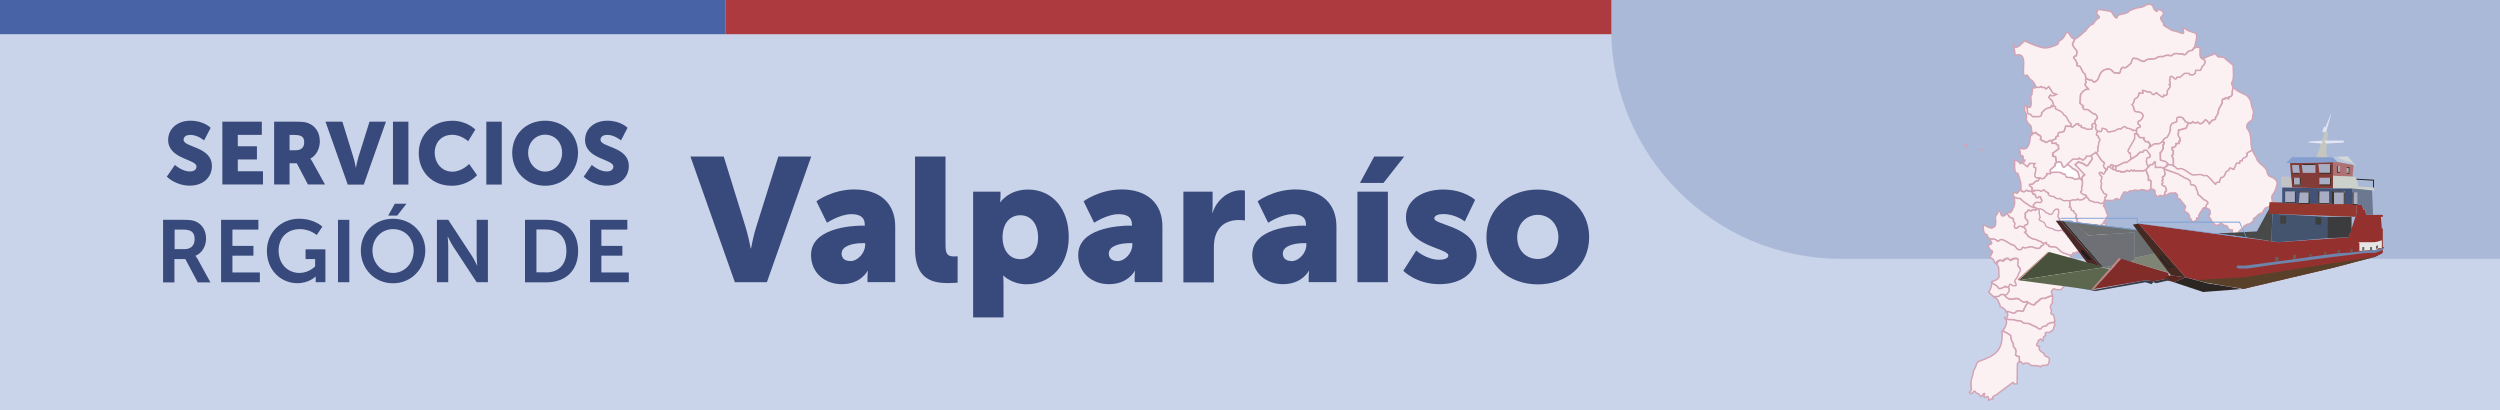 <?xml version="1.0" encoding="UTF-8"?><svg id="Capa_1" xmlns="http://www.w3.org/2000/svg" xmlns:xlink="http://www.w3.org/1999/xlink" viewBox="0 0 256 42"><defs><style>.cls-1{fill:#c38882;}.cls-1,.cls-2,.cls-3,.cls-4,.cls-5,.cls-6,.cls-7,.cls-8,.cls-9,.cls-10,.cls-11,.cls-12,.cls-13,.cls-14,.cls-15,.cls-16,.cls-17,.cls-18,.cls-19,.cls-20,.cls-21,.cls-22,.cls-23,.cls-24,.cls-25,.cls-26,.cls-27,.cls-28,.cls-29,.cls-30,.cls-31,.cls-32,.cls-33,.cls-34,.cls-35,.cls-36,.cls-37,.cls-38,.cls-39,.cls-40,.cls-41,.cls-42,.cls-43,.cls-44,.cls-45,.cls-46,.cls-47,.cls-48,.cls-49,.cls-50{stroke-width:0px;}.cls-2{fill:#6f84ab;}.cls-51{fill:#fff;}.cls-51,.cls-52{stroke:#d2a3b4;}.cls-51,.cls-52,.cls-53{fill-rule:evenodd;stroke-width:.15px;}.cls-52,.cls-53{fill:#fbf0f2;}.cls-3{fill:#c9d3e9;}.cls-4{fill:#4c2728;}.cls-54{clip-path:url(#clippath);}.cls-5{fill:none;}.cls-6{fill:#404140;}.cls-7{fill:#ac3a3e;}.cls-8{fill:#d5d6d7;}.cls-9{fill:#c2c3c5;}.cls-10{fill:#574023;}.cls-11{fill:#4963a7;}.cls-12{fill:#452923;}.cls-13{fill:#e5e6f4;}.cls-14{fill:#7ca2d7;}.cls-15{fill:#6e7075;}.cls-16{fill:#843c38;}.cls-17{fill:#94312e;}.cls-18{fill:#a8adc4;}.cls-19{fill:#415276;}.cls-20{fill:#3a3e3d;}.cls-21{fill:#2c2622;}.cls-22{fill:#3d3025;}.cls-23{fill:#c28687;}.cls-24{fill:#cdd1cb;}.cls-25{fill:#707768;}.cls-26{fill:#b9c7dc;}.cls-27{fill:#94382f;}.cls-28{fill:#849ed0;}.cls-29{fill:#e5e5e4;}.cls-30{fill:#38497b;}.cls-31{fill:#5c674e;}.cls-32{fill:#38393e;}.cls-33{fill:#6c7790;}.cls-34{fill:#ae7274;}.cls-35{fill:#7e8574;}.cls-53{stroke:#fff;}.cls-36{fill:#c5c7be;}.cls-37{fill:#822c29;}.cls-38{fill:#1b1c1c;}.cls-39{fill:#333533;}.cls-40{fill:#594129;}.cls-41{fill:#6c6f6f;}.cls-42{fill:#582820;}.cls-55{isolation:isolate;}.cls-43{fill:#373a49;}.cls-44{fill:#a9b9d7;}.cls-45{fill:#48513b;}.cls-46{fill:#65625e;}.cls-47{fill:#3c3c3e;}.cls-48{fill:#272726;}.cls-49{fill:#44546e;}.cls-50{fill:#484949;}</style><clipPath id="clippath"><polygon class="cls-5" points="219 22.9 223.8 28.4 225.8 28.9 228.1 29.3 229.4 29.5 229.7 29.6 230.5 29.4 239 27.4 242.8 26.4 243.2 26.3 244 25.9 244 25.5 244.1 25.4 244.1 25.4 244.1 25.3 244 25.3 244 23.4 243.9 23.4 243.8 22.2 244 22.2 244 22 242.3 22 242.2 21.5 242 21.5 241.9 21 241.3 20.9 241.3 21.9 240.5 24.3 233.3 24.8 219 22.9"/></clipPath></defs><rect class="cls-3" y="0" width="256" height="42.1"/><rect class="cls-11" y="0" width="74.3" height="3.5"/><rect class="cls-7" x="74.3" y="0" width="90.8" height="3.5"/><path class="cls-44" d="M165,0h91v26.5h-67.5c-12.9,0-23.5-10.5-23.5-23.5V0h0Z"/><g class="cls-55"><g class="cls-55"><path class="cls-30" d="M17.91,16.89s.73.67,1.54.67c.32,0,.67-.13.67-.51,0-.77-2.9-.74-2.9-2.72,0-1.19,1-1.97,2.28-1.97,1.39,0,2.07.73,2.07.73l-.67,1.29s-.65-.57-1.42-.57c-.32,0-.68.14-.68.5,0,.81,2.9.67,2.9,2.7,0,1.07-.82,2-2.27,2s-2.35-.92-2.35-.92l.83-1.2Z"/><path class="cls-30" d="M22.78,12.46h4.03v1.35h-2.46v1.17h1.96v1.35h-1.96v1.21h2.58v1.35h-4.16v-6.44Z"/><path class="cls-30" d="M28.07,12.46h2.24c.66,0,.97.04,1.25.15.73.28,1.19.94,1.19,1.87,0,.68-.32,1.43-.96,1.75v.02s.09.12.24.39l1.25,2.25h-1.75l-1.14-2.17h-.74v2.17h-1.58v-6.44ZM30.33,15.38c.5,0,.82-.28.82-.79,0-.49-.18-.77-.97-.77h-.53v1.57h.68Z"/><path class="cls-30" d="M33.35,12.46h1.71l1.13,3.66c.13.4.24,1.04.24,1.04h.02s.12-.63.24-1.04l1.15-3.66h1.68l-2.27,6.44h-1.64l-2.28-6.44Z"/><path class="cls-30" d="M40.24,12.46h1.58v6.44h-1.58v-6.44Z"/><path class="cls-30" d="M46.26,12.36c1.59,0,2.41.91,2.41.91l-.73,1.19s-.72-.66-1.61-.66c-1.23,0-1.82.91-1.82,1.84s.63,1.94,1.82,1.94c.97,0,1.71-.79,1.71-.79l.81,1.15s-.91,1.08-2.59,1.08c-2.02,0-3.38-1.43-3.38-3.34s1.44-3.31,3.38-3.31Z"/><path class="cls-30" d="M49.8,12.46h1.58v6.44h-1.58v-6.44Z"/><path class="cls-30" d="M55.82,12.36c1.94,0,3.37,1.44,3.37,3.29s-1.42,3.37-3.37,3.37-3.37-1.48-3.37-3.37,1.42-3.29,3.37-3.29ZM55.82,17.57c.96,0,1.74-.83,1.74-1.93s-.77-1.85-1.74-1.85-1.74.79-1.74,1.85.77,1.93,1.74,1.93Z"/><path class="cls-30" d="M60.6,16.89s.73.67,1.54.67c.32,0,.67-.13.67-.51,0-.77-2.9-.74-2.9-2.72,0-1.19,1-1.97,2.28-1.97,1.39,0,2.07.73,2.07.73l-.67,1.29s-.65-.57-1.42-.57c-.32,0-.68.14-.68.5,0,.81,2.9.67,2.9,2.7,0,1.07-.82,2-2.27,2s-2.35-.92-2.35-.92l.83-1.2Z"/></g><g class="cls-55"><path class="cls-30" d="M16.71,22.51h2.06c.69,0,1.01.05,1.29.18.64.29,1.04.9,1.04,1.75,0,.76-.41,1.48-1.08,1.75v.02s.09.09.22.32l1.31,2.39h-1.3l-1.27-2.39h-1.12v2.39h-1.16v-6.39ZM18.92,25.51c.62,0,1.01-.37,1.01-1.01s-.26-.99-1.17-.99h-.88v2h1.04Z"/><path class="cls-30" d="M22.63,22.51h3.83v1h-2.66v1.67h2.15v1h-2.15v1.72h2.81v1h-3.97v-6.39Z"/><path class="cls-30" d="M30.63,22.4c1.57,0,2.38.81,2.38.81l-.58.86s-.68-.61-1.7-.61c-1.43,0-2.2.99-2.2,2.2,0,1.39.95,2.29,2.14,2.29.96,0,1.6-.67,1.6-.67v-.75h-.98v-1h2.03v3.37h-.99v-.31c0-.14,0-.27,0-.27h-.02s-.67.68-1.85.68c-1.68,0-3.13-1.31-3.13-3.31,0-1.85,1.4-3.29,3.3-3.29Z"/><path class="cls-30" d="M34.61,22.51h1.16v6.39h-1.16v-6.39Z"/><path class="cls-30" d="M40.25,22.4c1.88,0,3.3,1.43,3.3,3.26s-1.42,3.35-3.3,3.35-3.3-1.47-3.3-3.35,1.42-3.26,3.3-3.26ZM40.25,27.95c1.17,0,2.11-.97,2.11-2.29s-.94-2.2-2.11-2.2-2.11.94-2.11,2.2.94,2.29,2.11,2.29ZM40.44,20.86h1.18l-.95,1.22h-.92l.68-1.22Z"/><path class="cls-30" d="M44.74,22.51h1.16l2.42,3.69c.24.37.53.99.53.99h.02s-.06-.61-.06-.99v-3.69h1.15v6.39h-1.15l-2.42-3.68c-.24-.37-.53-.99-.53-.99h-.02s.06.61.06.99v3.68h-1.16v-6.39Z"/><path class="cls-30" d="M53.76,22.51h2.18c1.97,0,3.26,1.17,3.26,3.19s-1.29,3.21-3.26,3.21h-2.18v-6.39ZM55.88,27.9c1.3,0,2.12-.77,2.12-2.21s-.85-2.19-2.12-2.19h-.95v4.39h.95Z"/><path class="cls-30" d="M60.41,22.51h3.83v1h-2.66v1.67h2.15v1h-2.15v1.72h2.81v1h-3.97v-6.39Z"/></g></g><g class="cls-55"><g class="cls-55"><path class="cls-30" d="M70.69,16.03h3.42l2.27,7.33c.25.81.49,2.07.49,2.07h.04s.23-1.26.49-2.07l2.3-7.33h3.37l-4.54,12.87h-3.28l-4.55-12.87Z"/><path class="cls-30" d="M88.42,23.12h.13v-.16c0-.77-.59-1.03-1.37-1.03-1.17,0-2.5.88-2.5.88l-1.08-2.2s1.6-1.21,3.89-1.21c2.61,0,4.18,1.42,4.18,3.78v5.71h-2.84v-.56c0-.31.04-.58.04-.58h-.04s-.68,1.35-2.63,1.35c-1.73,0-3.15-1.15-3.15-2.99,0-2.7,3.94-3.01,5.38-3.01ZM87.06,26.74c.81,0,1.53-.88,1.53-1.64v-.2h-.29c-.99,0-2.12.29-2.12,1.06,0,.43.27.77.88.77Z"/><path class="cls-30" d="M93.7,16.03h3.12v9.04c0,.88.16,1.19.86,1.19.2,0,.38-.02.38-.02v2.7s-.43.05-.94.05c-1.66,0-3.42-.4-3.42-3.51v-9.45Z"/><path class="cls-30" d="M99.64,19.63h2.81v.47c0,.31-.04.59-.04.59h.04s.85-1.28,2.81-1.28c2.52,0,4.18,1.98,4.18,4.86s-1.85,4.84-4.32,4.84c-1.51,0-2.36-.88-2.36-.88h-.04s.04.32.04.79v3.48h-3.11v-12.87ZM104.48,26.54c.97,0,1.82-.79,1.82-2.21s-.74-2.29-1.82-2.29c-.94,0-1.82.68-1.82,2.29,0,1.12.59,2.21,1.82,2.21Z"/><path class="cls-30" d="M115.78,23.12h.13v-.16c0-.77-.59-1.03-1.37-1.03-1.17,0-2.5.88-2.5.88l-1.08-2.2s1.6-1.21,3.89-1.21c2.61,0,4.18,1.42,4.18,3.78v5.71h-2.84v-.56c0-.31.04-.58.04-.58h-.04s-.68,1.35-2.63,1.35c-1.73,0-3.15-1.15-3.15-2.99,0-2.7,3.94-3.01,5.38-3.01ZM114.42,26.74c.81,0,1.53-.88,1.53-1.64v-.2h-.29c-.99,0-2.12.29-2.12,1.06,0,.43.27.77.88.77Z"/><path class="cls-30" d="M121.18,19.63h2.99v1.57c0,.31-.04.58-.04.58h.04c.4-1.26,1.57-2.3,2.95-2.3.18,0,.36.04.36.04v3.06s-.25-.05-.63-.05c-.74,0-1.94.23-2.39,1.62-.11.34-.16.76-.16,1.26v3.51h-3.12v-9.27Z"/><path class="cls-30" d="M133.6,23.12h.13v-.16c0-.77-.59-1.03-1.37-1.03-1.17,0-2.5.88-2.5.88l-1.08-2.2s1.6-1.21,3.89-1.21c2.61,0,4.18,1.42,4.18,3.78v5.71h-2.84v-.56c0-.31.04-.58.04-.58h-.04s-.68,1.35-2.63,1.35c-1.73,0-3.15-1.15-3.15-2.99,0-2.7,3.94-3.01,5.38-3.01ZM132.24,26.74c.81,0,1.53-.88,1.53-1.64v-.2h-.29c-.99,0-2.12.29-2.12,1.06,0,.43.27.77.88.77Z"/><path class="cls-30" d="M139,19.63h3.12v9.27h-3.12v-9.27ZM140.71,16.03h3.08l-2.12,2.7h-2.41l1.46-2.7Z"/><path class="cls-30" d="M145.03,25.66s1.03.94,2.36.94c.47,0,.92-.13.92-.43,0-.81-4.34-.9-4.34-3.93,0-1.75,1.67-2.83,3.82-2.83s3.26,1.06,3.26,1.06l-1.06,2.21s-.9-.76-2.2-.76c-.47,0-.92.13-.92.45,0,.7,4.34.81,4.34,3.8,0,1.58-1.4,2.93-3.8,2.93s-3.71-1.37-3.71-1.37l1.33-2.09Z"/><path class="cls-30" d="M157.45,19.41c2.93,0,5.28,1.96,5.28,4.88s-2.34,4.83-5.26,4.83-5.26-1.93-5.26-4.83,2.34-4.88,5.24-4.88ZM157.47,26.52c1.13,0,2.11-.85,2.11-2.23s-.97-2.29-2.11-2.29-2.11.88-2.11,2.29.97,2.23,2.11,2.23Z"/></g></g><path id="Villa_Alemana" class="cls-53" d="M208.87,21.4c.03.14.04.28.03.43.05.1.04.21.07.31.12.13-.15.21-.06.33.1.11.26.12.38.2.12.05.19.16.23.28.05.1.07.25.21.26.12.03.23.09.34.13.12,0,.24.04.33.12.11.04.11.11.24.09.11,0,.27.07.36.02.08-.07.26,0,.3-.09-.08-.1,0-.22.02-.33.05-.13-.12-.2-.17-.3-.06-.11-.17-.2-.18-.33,0-.13-.06-.24-.16-.31-.03-.14.04-.28.07-.41.05-.13-.04-.24-.04-.37-.35-.11-.35.13-.5.22-.02.11-.05.23-.18.26-.12.08-.27.02-.37-.07-.1-.05-.22-.05-.29-.16-.12-.12-.25-.25-.43-.28-.07-.03-.15-.02-.22,0Z"/><g id="g2340"><path id="Santo_Domingo" class="cls-52" d="M204.08,40.85c-.31-.03-.27.09-.4.15-.11.05.02-.21-.09-.35-.12-.15-.11.07-.42.04-.08,0,.11-.4.05-.41-.19-.03-.34.6-.49.19-.07-.19-.32-.15-.44-.32-.06-.09-.08-.22-.37.13-.09.11-.15-.05-.25-.1.09-.15.31-.24.16-.5.04-.02,0-.31,0-.49s.05-.43.11-.57.11-.34.11-.44.05-.26.12-.36c.06-.09.16-.3.2-.46.07-.23.13-.31.29-.36,1.78-.64,2.43-1.13,2.36-3.05l.2-.03c.09.15.29.13.41.25.07.11.26.09.28.23.03.3.07.59.21.71.13.09,0,.3.09.41.05.1.15.15.18.25.09.1.06.41,0,.54.03.13.27.2.39.22l.02.51c-.08.01-.15.07-.22.21l-.03,2.05-.24.02c-.06.06-.07-.07-.18-.17-.41.3-.81.61-1.22.91-.15.13-.33.23-.47.37-.17.05-.52.2-.35.4Z"/><path id="San_Antonio" class="cls-52" d="M205.37,32.65c-.27-.38,0,.05.25.06s.51-.02.74.07c.21.15.51-.04.7.19.22.26.59.05.85.23.16.09.33.18.51.24.2.09.46.41.64.13.1-.27.52-.06.59-.38.15-.08.34-.17.52-.16.17.02.29-.24.23-.11-.06.13-.04.26.03.39l-.1.13c-.04.23-.09.43-.22.4l-.22.2c-.25,0-.59-.1-.42.32-.34.12-.21.37-.27.57l-.25-.22-.25.2.02.08c-.37.49-.03.44.15.5-.02.14-.19.2.12.5l.3.2c.09.42.25.2.56.5l-.02.3c0,.13-.05.27-.19.4-.25.05-.55-.06-.72.18-.19-.16-.5-.13-.5-.13h-.4l-.34-.25h-.35l-.13.1c-.14-.16-.27-.28-.4-.26l-.02-.51c-.12-.03-.36-.09-.39-.22.06-.13.09-.45,0-.54-.03-.1-.12-.15-.18-.25-.09-.11.03-.32-.09-.41-.13-.12-.18-.41-.21-.71-.02-.14-.21-.12-.28-.23-.11-.12-.32-.1-.41-.25l-.2.03c.31-.38.62-.92.35-1.3Z"/><path id="Cartagena" class="cls-52" d="M205.46,31.9c.35-.07.61.26.93.1.11-.33.54-.11.8-.16.09-.32.32-.64.47-.91.2.16.71.51.82.09.33-.12.47-.59.9-.45.19-.09.82-.34.83-.25,0,.28-.13.58-.02.69-.26.25-.31.49-.12.74.04.16-.23.45.17.45.08.12.14.32.17.71.06-.13-.06.13-.23.11-.17-.02-.37.08-.52.16-.07.32-.49.11-.59.38-.19.29-.44-.04-.64-.13-.18-.05-.35-.14-.51-.24-.26-.18-.63.03-.85-.23-.18-.23-.49-.05-.7-.19-.23-.09-.5-.02-.74-.07l-.25-.06c.17-.17.33-.34.09-.75Z"/><path id="El_Tabo" class="cls-52" d="M204.22,30.42c-.16-.11.35,0,.48-.11.2-.2.41-.24.6-.04.11.13.23.26.39.33.17.08.37.05.56.03.16-.06.34-.07.5,0,.21.11.51.47.66.27-.09.08.24-.06.24.04-.15.27-.38.59-.47.91-.26.04-.69-.17-.8.16-.32.15-.58-.17-.93-.11-.11-.23-.36-.42-.64-.51,0-.09-.01-.23-.11-.35-.11-.42-.33-.51-.49-.62Z"/><path id="El_Quisco" class="cls-52" d="M204.22,30.42c-.16-.11.35,0,.48-.11.16-.21.45-.23.6-.04.2.03.32-.19.41-.33.13-.15.06-.32,0-.47-.07-.15-.15.03-.29-.11-.15-.15-.11.06-.2.06-.17,0-.16.05-.23.09,0,0-.3.08-.33.02,0,0-.03-.12-.12-.17-.09-.05-.12-.19-.34-.24-.03,0-.21-.14-.26-.24.06.25-.05.64-.28,1.03.04.07.12.15.27.28.15.14.3.22.3.25Z"/><path id="Algarrobo" class="cls-52" d="M205.71,29.46c-.07-.15-.15.03-.29-.11-.15-.15-.11.06-.2.06-.17,0-.16.05-.23.09,0,0-.3.08-.33.02,0,0-.03-.12-.12-.17-.09-.05-.12-.19-.34-.24-.03,0-.21-.14-.26-.24-.04-.1.69-.11.77-.57-.08-.38.06-.81-.15-1.14-.03-.03-.12-.09-.2-.16-.08-.07.34.03.15-.14.13-.14.35-.21.54-.15.14.14.13-.12.26-.11.14-.12.38-.19.48.02.17.16.27-.09.43-.1.15-.02.43-.08.48.11,0,.18,0,.35-.04.53,0,.21.27.3.27.51,0,.23-.21.39-.26.61-.02.19-.2.3-.28.46-.12.19.15.35.1.53-.14.12-.37.06-.49-.06-.16-.16-.26.15-.28.27Z"/></g><g id="g2358"><path id="Limache" class="cls-52" d="M208.27,19.47c.11.16-.19.08-.22.12.08.11.09.42.3.28.09.06.08.18.11.28.05.11.23.15.3.03.05-.07.2-.08.2.03-.04.13.14.2.12.32-.02.1-.11.22-.22.19-.14-.01-.28-.05-.42,0-.06.03-.19.23-.24.28-.05.05.15.2.03.19l.24.11.31.11c.07-.03.15-.04.22,0,.18.03.31.16.43.28.07.1.19.11.29.16.1.09.24.15.37.07.13-.03.16-.15.18-.26.15-.09.15-.33.5-.22,0,.12.09.24.04.37-.03.13-.1.27-.07.41.1.07.16.18.16.31,0,.13.12.22.18.33.05.1.22.17.17.3-.02.11-.1.23-.02.33.04-.08.03.23.12.22.1,0,.26.03.18.16.03.14.24.11.25.25.06-.09.05-.25.21-.2.14.02.3.09.34.25.03.07.1.37.18.19,0-.13.09-.23.23-.21.02-.06-.14-.25.05-.22.14-.03.27.08.4.05.08-.12.28-.05.34-.12-.14-.11-.02-.26.05-.38.06-.12-.24.05-.24.05v-.19c.08-.12-.43-.21-.17-.35-.05-.03-.23-.1-.27-.22-.18-.03-.23-.16-.26-.32.24-.09-.15-.15-.05-.27.15-.27-.17-.38-.29-.57.13-.07,0-.05-.07-.08-.26,0-.07-.29-.25-.35.09-.04-.08-.17-.05-.28.13-.08-.08-.24.04-.35-.07-.08-.36-.04-.51-.05-.25.08-.38-.19-.58-.23-.23.1-.42-.03-.57-.19-.2,0-.5-.04-.58-.24.13-.24-.33-.17-.38-.39-.16-.24-.26.22-.45.05-.18-.12-.44-.02-.65-.05Z"/><path id="Quillota" class="cls-52" d="M208.05,19.59l.03-.37c-.1-.08-.37-.23-.25-.35.14-.03.32.04.4-.12.12-.07.18-.21.33-.24.16.06.21-.08.23-.21.04-.04.1-.09.16-.11l.14.09c.09-.05.23.04.27-.1.05-.1.19-.18.26-.27.01-.04.02-.11,0-.15h.35s0-.09,0-.09c.14,0,.85-.06,1.05,0,.1.03.2.08.28.17.24-.12.21.25.35.32.29.03.59-.04.81.21.16.03.4-.17.54-.07l.24.16c.04.24.04.5-.05.73-.05.13.08.33-.07.39-.18.06.18.34.42.37s.11.29.12.18-.01.13-.07.12c-.12.02-.13.06-.19.15-.12,0-.19.11-.31.1-.11,0-.24.01-.31-.09-.06.07-.16.11-.27.09-.11.01-.24-.02-.35.03s-.04-.04-.16.07c-.07-.08-.36-.04-.51-.05-.25.08-.38-.19-.58-.23-.23.1-.42-.03-.57-.19-.2,0-.5-.04-.58-.24.13-.24-.33-.17-.38-.39-.16-.24-.26.22-.45.05-.18-.12-.44-.02-.65-.05.11.16-.19.08-.22.12Z"/><path id="Hijuelas" class="cls-52" d="M214.56,15.59l.14.12s.18.2.19.24c.02.08.05.12.12.17.04.03.08.17.09.19.02.05.08.07.12.1.05.05-.02.1.12.14.07.02.1.1.16.16.05.05-.05.15-.05.16-.04.08-.04.06-.05.12,0,.02.07.17.09.19.04.04.08.09.14.12v.21c-.02.07-.07.14-.1.21-.03.05-.06.13-.17.09-.15-.06-.09-.14-.16-.14-.07,0-.24-.04-.21.07.03.11.05.15.12.23.06.06.17.1.16.16-.01.06-.05.17-.07.26,0,.05-.08.25-.03.29.12.12.03.13.03.24,0,.15-.04.12-.02.21.02.09-.02.14.02.23.05.12.13.17.17.26.05.1.02.15.14.21.08.04.27.06.24.12-.03.07-.01.21-.09.21-.16,0-.09.08-.07.16l-.08.23c0,.13-.07.21-.12.31-.08-.09-.16.02-.24.02-.08,0-.15-.05-.22-.09-.09-.07-.2-.03-.31-.03-.12.04-.21-.06-.3-.1-.13.01-.25-.05-.36-.12-.11-.02-.06-.12-.13-.18-.06-.08-.2-.11-.19-.22,0,.11.13-.16-.12-.18s-.6-.3-.42-.37c.15-.06.03-.26.07-.39.09-.24.09-.5.05-.73l-.05-.21c.08-.09.13-.35.34-.28l-1.03-1.09.36-.3c.08.08.27.07.44.16.23.13.41.42.6.07.09-.16.23-.3.32-.46.11-.15-.02-.25-.11-.36-.02-.15.41-.25.47-.38Z"/><path id="Olmue" class="cls-52" d="M215.45,22.81c0-.16,0-.19.2-.31.06-.28.13-.3.17-.46.07-.14-.13-.08-.14-.4-.13-.27-.15-.46-.28-.54.07-.08.07-.18-.01-.27-.08-.09-.16.02-.24.02-.08,0-.15-.05-.22-.09-.09-.07-.2-.03-.31-.03-.12.04-.21-.06-.3-.1-.13.01-.25-.05-.36-.12-.11-.02-.06-.12-.13-.18-.06-.08-.2-.11-.19-.22,0-.11-.01.13-.07.12-.12.02-.13.06-.19.15-.12,0-.19.11-.31.1-.11,0-.24.01-.31-.09-.06.07-.16.11-.27.09-.11.01-.24-.02-.35.03s-.04-.04-.16.07.09.27-.04.35c-.03.11.14.24.05.28.18.06,0,.35.25.35.07.03.2.01.07.08.12.19.43.31.29.57-.11.12.29.18.05.27.03.16.08.29.26.32.05.12.22.19.27.22-.27.14.25.23.16.35v.19s.31-.17.25-.05c.07-.11.19-.24.28-.07.13.03.28-.17.42-.17.17-.05.06-.17.23-.23.17-.13.21.15.37.12.09-.04.32-.1.34-.14l.22-.22Z"/><path id="La_Cruz" class="cls-51" d="M209.95,17.66c.14,0,.85-.06,1.05,0,.1.03.2.08.28.17.24-.12.21.25.35.32.29.03.59-.04.81.21.16.03.4-.17.54-.07-.06-.25-.15-.42-.16-.58-.02-.2-.31-.26-.46-.41-.15.01-.23-.26-.71-.47l-.24.26c-.15.12-.24-.12-.32-.4-.06-.08-.13-.14-.24-.13l-.28.08c-.18.1-.19.2-.11.3l-.51.44v.3Z"/><path id="Calera" class="cls-52" d="M211.65,16.81c.48.22.56.49.71.47.15.15.44.22.46.41.02.16.1.33.16.58l.24.16-.05-.21c.08-.09.13-.35.34-.28l-1.03-1.09.36-.3c.08.08.27.07.44.16.23.13.41.42.6.07.09-.16.23-.3.32-.46.11-.15-.02-.25-.11-.36h-.48s-.02.16-.02.16c-.25.13-.16.26-.36.24l-.11-.12-.18-.02-.05-.08-.08.13h-.56s-.59.54-.59.54Z"/><path id="Nogales" class="cls-52" d="M214.7,15.7l.03-.07s.09-.12.12-.15c.02-.02-.02-.16-.03-.17.04-.11.03-.21.03-.33.1-.12.05-.25.08-.39,0-.02.09-.19.11-.24.05-.15-.04-.13-.15-.24-.01-.05.08-.17-.13-.23-.16-.07-.02-.27.04-.4.04-.08-.07-.11-.13-.17-.06-.09-.08-.21-.08-.29s.07-.17.07-.17l-.13-.21h-.17l-.11.08c-.03.09-.07.19.04.28l-.12.23h-.47c-.18-.07.07-.07-.56-.2v-.17s-.28-.03-.28-.03v-.16h-.2l-.44.35-.13-.08h-.58s-.15.5-.15.5l-.29.12c-.29-.03-.41.08-.31.37-.15.01-.31.01-.25.27l-.39.19v.29s.43-.01.43-.01c-.05.12.1.16.23.21l.03.36-.58.43v.33s.27.04.27.04l.09.6.28-.08c.11-.01.18.04.24.13.08.28.17.52.32.4l.24-.26.59-.54h.56s.08-.12.08-.12l.05.08.18.02.11.12c.19.02.1-.1.36-.24l.02-.16h.48c-.02-.15.41-.24.47-.38l.14.12Z"/></g><path id="Valparaiso" class="cls-52" d="M209.31,24.92l-.2-.06s-.09-.07-.11-.13c-.21-.02-.38-.17-.57-.23-.28.02-.5-.19-.74-.3-.05-.18-.21-.28-.34-.41.15-.04.22-.22-.11-.54-.46-.09-.45-.14-.61.03-.21.25-.45-.04-.3-.27.09-.23-.28-.36-.12-.54-.06-.23-.53-.12-.49-.41l-.23-.19c-.4.44-.57.22-.61,0-.09-.36-.31-.29-.32-.03-.04.08-.22.25-.24.43.1.48.03,1.09-.23.98,0,.2-.44.09-.74-.11-.13-.08-.27-.12-.27,0,0,.14,0,.39.1.69.05.09.17.16.37.26-.1,0,.03.23.15.34l.21.06c.25-.03.49.02.63.22.16.02.29-.27.51-.15.43.1.73.49,1.17.56.23.14.3.54.66.45.22,0,.15-.39.41-.18.27.03.54-.17.84-.09.28.1.78.32.89-.11.17-.05.24-.08.29-.27ZM201.28,14.82s-.05.1-.06.11c.07.02.15.03.22.03.06-.11-.06-.13-.16-.14ZM202.94,15.29s-.08.05-.11.05c.07.07.18.08.11-.05Z"/><path id="Casablanca" class="cls-52" d="M203.7,24.43l.21.06c.25-.03.49.02.63.22.16.02.29-.27.51-.15.43.1.73.49,1.17.56.23.14.3.54.66.45.22,0,.15-.39.41-.18.27.03.54-.17.84-.09.28.1.78.32.89-.11.17-.05.24-.08.29-.27.08-.07.39-.19.22-.03,0,.2.43.13.31.33.28.11.65-.07.86.19.22.15.34.4.62.47.94.39.87.16.75.23-.11.08-.04.19.02.29.02.11,0,.41.05.43.02,0,.01.15.15.31-.05.3.19.49.25.5.04,0-.05.04-.07.28-.11.02-.18.08-.09.31l-.09.21c-.23.17.06.29-.18.51-.1-.11-.33.13-.38.2-.09,0-.16-.11-.28.01l-.3.4s-.01,0-.03.02c-.1.12-.34.11-.66.05-.17-.13-.23-.05-.27.08-.28.12-.02.39-.02.59-.01-.09-.64.16-.83.25-.43-.14-.57.34-.9.45-.1.42-.61.07-.82-.09,0-.1-.33.04-.24-.04-.16.2-.46-.16-.66-.27-.16-.08-.34-.06-.5,0-.19.02-.38.05-.56-.03-.16-.07-.28-.2-.39-.34.2.02.32-.19.41-.34.13-.15.06-.32,0-.47.02-.12.12-.43.28-.27.12.12.35.18.49.06.06-.18-.22-.34-.1-.53.08-.16.26-.27.28-.46.05-.22.26-.38.26-.61,0-.22-.27-.31-.27-.51.04-.17.04-.35.04-.53-.06-.19-.33-.13-.48-.11-.16.01-.27.26-.43.1-.09-.2-.34-.14-.48-.02-.13,0-.12.26-.26.11-.19-.06-.41,0-.54.15.19.18-.23.07-.15.14-.16-.15-.09-.36-.41-.51-.15-.12-.15-.12-.02-.34l.13-.22c.03-.25-.13-.24-.25-.28-.02-.11-.02-.23-.21-.28l.13-.25c.25-.03.34-.2.19-.34l-.2-.33Z"/><path id="Vina_del_Mar" class="cls-52" d="M206.24,20.17l.24.09c.11.07.35.01.45.1.12.12.24.25.39.35.15.13.35.18.48.33.1.07.31.17.43.17l.24.11c.15.04,0,.26-.1.2-.09-.05-.23-.12-.29,0-.06.13-.15.08-.25.02-.13-.1-.18.02-.23.12-.07.09-.25.11-.23.25.07.12,0,.25.01.38.02.14.18.17.24.27.01.12.04.25,0,.38-.06.09-.22.06-.28.16l-.11.14c-.46-.09-.45-.14-.61.03-.21.25-.45-.04-.3-.27.09-.23-.28-.36-.12-.54-.06-.23-.53-.12-.49-.41l-.23-.19c.29-.23.23,0,.4-.11.16-.1.21-.4.32-.55.12-.24.14-.59.04-1.05Z"/><path id="Concon" class="cls-52" d="M208.23,21.21c.12,0-.07-.14-.03-.19.05-.05.17-.25.24-.28.13-.05.28-.02.42,0,.12.03.2-.09.22-.19.01-.12-.16-.19-.12-.32,0-.12-.14-.1-.2-.03-.07.11-.24.08-.3-.03-.03-.09-.02-.22-.11-.28-.21.14-.22-.17-.3-.28-.15-.01-.29-.01-.42-.07-.09-.06-.22-.04-.27.06-.1.05-.22.05-.31-.01-.09-.07-.14-.15-.16-.08-.02.08-.13-.01-.17.06-.1.18-.2.36-.34.11l-.28.18c.03.11.12.22.14.32l.24.09c.11.07.35.01.45.1.12.12.24.25.39.35.15.13.35.18.48.33.1.07.31.17.43.17Z"/><path id="Quilpue" class="cls-52" d="M209.31,24.92l-.2-.06s-.09-.07-.11-.13c-.21-.02-.38-.17-.57-.23-.28.02-.5-.19-.74-.3-.05-.18-.21-.28-.34-.41.15-.04.22-.22-.11-.54l.11-.14c.06-.11.22-.07.28-.16.03-.12,0-.25,0-.38-.07-.11-.23-.13-.24-.27,0-.13.06-.26-.01-.38-.02-.14.16-.16.23-.25.05-.1.1-.22.23-.12.09.06.19.11.25-.02.07-.12.21-.05.29,0,.11.06.26-.16.1-.2l.31.11c.03.14.04.28.03.43.05.1.04.21.07.31.12.13-.15.21-.06.33.1.11.26.12.38.2.12.05.19.16.23.28.05.1.07.25.21.26.12.03.23.09.34.13.12,0,.24.04.33.12.11.04.11.11.24.09.11,0,.27.07.36.02.08-.07.26,0,.3-.09.04-.08.03.23.12.22.1,0,.26.03.18.16.03.14.24.11.25.25.06-.09.05-.25.21-.2.14.02.3.09.34.25.03.07.1.37.18.19,0-.13.09-.23.23-.21.02-.06-.14-.25.05-.22.14-.03.27.08.4.05.08-.12.28-.05.34-.12-.14-.11-.02-.26.05-.38.07-.11.19-.24.28-.07.13.03.28-.17.42-.17.17-.05.06-.17.23-.23.17-.13.21.15.37.12.09-.04.32-.1.34-.14l.22-.22c.09.08.23.11.2.24-.13.41-.01.37.01.76.13.14,0,.22.06.36.09.05.13.15.17.22.07.12.12.22.19.34.15.13-.09.08-.05.25,0,.1,0,.15-.14.23-.26-.05-.24.12-.4.08.07.37-.06.26-.22.08-.09.07-.18,0-.27-.03-.06.07-.03.24-.05.37-.21.25-.36.17-.49-.02-.2,0-.52-.12-.5.1-.09.16-.25.21-.51.11l-.21-.09c-.24.17-.27.08-.34.02l-.22-.02c-.09.08-.2.15-.38.11,0,.12-.08.18-.22.21.12-.07.19.16-.75-.23-.28-.06-.4-.32-.62-.47-.21-.26-.59-.08-.86-.19.12-.19-.32-.13-.31-.33.18-.17-.14-.04-.22.03Z"/><path id="Quintero" class="cls-52" d="M208.05,19.59l.03-.37c-.1-.08-.37-.23-.25-.35.14-.03.32.04.4-.12.12-.07.18-.21.33-.24.16.06.21-.08.23-.21.04-.04.1-.09.16-.11h-.39c-.33-.18-.02-.48-.07-1.04-.34,0-.21-.25-.07-.43-.22,0-.57.03-.49-.09l-.31.41-.42-.32.19-.34-.21-.02c-.1.34-.3.58-.44.21l-.42-.2c-.03.33-.08,1.17.14,1.35.05,0-.02.08.16.02.19.46.44,1.29.29,1.75.02-.08.07.01.16.08.09.07.22.06.31.01.04-.11.18-.13.27-.06.13.06.27.06.42.07Z"/><path id="Puchuncavi" class="cls-52" d="M208.18,13.61l-.15-.05c.03.11.21.26-.09.29l-.1.63c-.12.55-.29.94-1.01.7,0,0-.12.08.04.34.03.15,0,.37.09.44.28-.12.24.26.19.42l.21.02-.19.34.42.32.31-.41c-.08.12.27.08.49.09-.14.18-.27.42.07.43.05.56-.27.87.07,1.04h.39s.14.09.14.09c.09-.05.23.04.27-.1.05-.1.19-.18.26-.27.01-.04.02-.11,0-.15h.35s0-.39,0-.39l.51-.44c-.08-.1-.07-.2.11-.3l-.09-.6-.28-.04v-.33s.6-.43.6-.43l-.03-.36c-.13-.05-.27-.09-.23-.21h-.41s-.01-.28-.01-.28c-.08.03-.17.02-.25.01-.11.05-.19.14-.31.19-.15-.02-.17-.13-.35-.16-.11,0-.16-.05-.2-.13-.04-.07-.15.03-.04-.08.1-.11.02-.23-.07-.33-.05-.05-.13-.05-.17-.09-.11-.08-.21-.11-.27-.24,0-.05-.17.22-.28.07Z"/><g id="g2380"><path id="Catemu" class="cls-52" d="M218.79,13.72l-.03-.47c.16.28-.2-.05-.34.1-.18-.19-.43-.21-.68-.27-.19-.3-.38-.07-.57.11-.33-.14-.51.24-.83.22-.21.06-.55.14-.58-.04-.02-.16-.27-.25-.51-.25-.02.18-.09.48-.31.28l-.15.07c-.06.13-.2.33-.04.4.21.05.12.18.13.23.1.11.2.09.15.24-.01.05-.1.22-.11.24-.03.14.02.27-.08.39,0,.13.02.22-.03.33,0,.01.05.15.03.17-.03.03-.08.11-.12.15l-.03.07s.18.2.19.24c.02.08.05.12.12.17.04.03.08.17.09.19.02.05.08.07.12.1.05.05-.02.1.12.14.07.02.1.1.16.16.05.05-.05.15-.05.16-.04.08-.04.06-.05.12,0,.02.07.17.09.19.04.04.08.09.14.12v.21l.15-.11.04-.19.08-.13h.18l.1-.18.23.05-.05.26h-.18s.25.17.25.17h.24l.05-.24-.1-.13h.22s.72-.36.72-.36h.25s.45-.36.45-.36l-.08-.62h-.11s-.1-.14-.1-.14v-.13s.67-1.18.67-1.18v-.5s.17.01.17.01Z"/><path id="Llaillay" class="cls-52" d="M216.65,17.38h-.24l-.25-.18h.18s.05-.25.05-.25l-.23-.05-.1.18h-.18l-.08.13-.04.19-.15.11c-.02.07-.07.14-.1.21-.03.05-.06.13-.17.09-.15-.06-.09-.14-.16-.14-.07,0-.24-.04-.21.07.03.11.05.15.12.23.06.06.17.1.16.16-.01.06-.05.17-.07.26,0,.05-.08.25-.03.29.12.12.03.13.03.24,0,.15-.04.12-.02.21.02.09-.02.14.02.23.05.12.13.17.17.26.05.1.02.15.14.21.08.04.27.06.24.12-.03.07-.01.21-.09.21-.16,0-.09.08-.07.16l-.08.23c.11-.05.26-.03.38-.03.14.01.27.01.41.01.14,0,.24-.1.36-.17.11-.08.21.04.33.06.19.05.19-.14.24-.27.04-.13.13-.17.17-.31.12-.25.19-.2.33-.15.11,0,.23.03.27-.06.13,0-.12-.11.41-.09.03,0,.12-.05.17-.08.13-.02.27.05.41.05.11,0,.13-.04.22-.06.23-.09.4.03.59.06.09.23.04,0,.46-.13l.03-.79-.07-.12h-.21v-.36s-.26-.72-.26-.72l-.22.1h-.87l-.1-.07-.1.1-.18-.11-.22.15-.28-.12-.18.17h-.43s-.06-.07-.06-.07l-.35-.03-.1-.11Z"/><path id="Panquehue" class="cls-52" d="M216.65,17.38l.1.11.35.03.06.06h.43s.18-.15.18-.15l.28.12.22-.15.18.11.1-.1.1.07h.87l.22-.1.32-.32c-.15-.06-.21-.28-.25-.51.03-.17,0-.41.17-.4h.11s.12-.1.12-.1v-.15l-.36-.51h-.28s-.14.19-.14.19h-.28s-.35.36-.35.36l-.57.35-.45.35h-.25s-.72.36-.72.36h-.22s.1.14.1.14l-.05.24Z"/><path id="San_Felipe" class="cls-52" d="M221.51,15.25c-.13.07-.08.27-.3.37l.02.76.42.12c.17.02.29.22.43.36h-.17s-.04.2-.04.2h-.12s-.09.09-.09.09l-.04.15-.29-.15h-.64v-.55s-.1,0-.1,0l-.19.27h-.22l-.14.18c-.15-.06-.21-.28-.25-.51.03-.17,0-.41.17-.4h.11s.12-.1.12-.1v-.15l-.36-.51h-.28s-.14.19-.14.19h-.28s-.35.36-.35.36l-.57.35-.08-.62h-.11s-.1-.14-.1-.14v-.13s.67-1.18.67-1.18v-.5s.17.01.17.01c.31-.04.02.18.39.36h.37v.22l.19.2h.25l.21.31-.1.26.36-.27c.07-.06.05-.11.64-.1l.26-.15h.25c-.01.11.02.24-.09.27v.43Z"/><path id="Putaendo" class="cls-52" d="M228.61,8.79c.12.07-.04.48-.03.72,0,.23-.03.35-.38.44.16.45-.35-.17-.37.17-.17,0-.31,0-.27.22.03.29-.12.35-.23.6-.14.15-.07.31-.17.38.04.27-.17.52-.3.72.07.35-.27.1-.36.34-.18.03-.26.49-.3.23-.28-.33-.37-.49-.53-.15-.45.42-.52.05-.65.04-.15.13-.32.11-.49-.03-.1.17-.26.17-.43.12-.12-.04-.24-.09-.33-.12.05-.18-.33-.23-.18-.32-.12-.17-.79-.25-.68.09,0,.12.02.27-.05.27-.27.02-.28.15-.45.15-.27.37-.09.5-.19.75-.04.24-.18.45-.3.66-.17.07-.38.15-.44.38l-.11.11-.26.15c-.6,0-.57.04-.64.1l-.36.27.1-.26-.21-.31h-.25l-.19-.2v-.21h-.37c-.37-.19-.08-.4-.39-.37l-.03-.47c-.01-.31.57-.13.35-.42-.24-.1-.32-.5.02-.49.23-.19.47-.56.13-.78-.2-.2-.7.03-.76-.4,0-.18-.12-.37-.2-.46.28-.17.13-.6.44-.68.26-.13.26-.36.26-.48,0-.08.16-.07.28-.02.39.1-.15-.41.23-.28.18,0,.33.2.5.15.07-.02.09-.1.4.23.22.24.34-.42.52-.03.18.11.67.57.62.13.27.11.37-.03.37-.32-.11-.22.52-.5.19-.76.29-.11-.08-.33.08-.55,0-.2,0-.36.25-.27.14.16.38.41.44.09.11-.02.25-.05.37-.05l.43-.37h.47l.08.14h.35l.19-.14.06-.31h.48s.13-.26.15-.31c.07-.22.21-.15.27-.37.06-.21.13-.35-.22-.49.13-.03.7-.31.85-.35.23-.05.38-.13.45-.22.06.15.33.43.41.4.16-.04.54,0,.63.15.03.05.23.22.43.37.21.15.38.3.38.34s.02.36.03.72c.01.49-.01.72-.1.89-.11.21-.1.25.01.46Z"/><path id="Santa_Maria" class="cls-52" d="M222.57,17c-.15-.05-.12-.17-.48-.13-.14-.14-.26-.34-.43-.36l-.42-.12-.02-.76c.22-.1.17-.3.3-.37v-.43c.12-.04.09-.16.1-.26h-.25s.11-.13.11-.13c.06-.23.27-.31.44-.38.12-.21.26-.42.3-.66.1-.25-.08-.38.19-.75.17,0,.19-.13.45-.15.07,0,.05-.15.05-.27-.11-.33.56-.26.68-.09-.15.09.23.15.18.32.1.03.21.09.33.12l-.25.53-.77.21c.04.26-.17.51.14.77l.03.31c-.13-.06-.12.11-.12.27l-.31.03c.03.13,0,.26-.24.39h-.15c-.02.12-.09.23.11.31v.41c-.18.07-.18.18,0,.34l.02.84Z"/></g><g id="g2374"><path id="San_Esteban" class="cls-52" d="M230.1,15.69c.2-.2.6-.22.5-.45-.06-.19-.09-.37-.09-.55,0-.65-.13-1.23-.32-1.43-.24-.26-.13-.62.27-.87.14-.09.2-.18.2-.33,0-.11.03-.29.07-.39.05-.14.04-.27-.07-.54-.08-.2-.14-.44-.14-.54,0-.28-.31-.75-.58-.88-.13-.06-.35-.17-.49-.23-.42-.2-.7-.42-.83-.67.12.07-.04.48-.03.72,0,.23-.03.35-.38.44.16.45-.35-.17-.37.17-.17,0-.31,0-.27.22.03.29-.12.35-.23.6-.14.15-.07.31-.17.38.04.27-.17.52-.3.72.07.35-.27.1-.36.34-.18.03-.26.49-.3.23-.28-.33-.37-.49-.53-.15-.45.42-.52.05-.65.04-.15.13-.32.11-.49-.03-.1.17-.26.17-.43.12l-.25.53-.77.21c.04.26-.17.51.14.77l.03.31c-.13-.06-.12.11-.12.27l-.31.03c.03.13,0,.26-.24.39h-.15c-.02.12-.09.23.11.31v.41c-.18.07-.18.18,0,.34l.02.84c.15.05.17.08.31.24.14.16.3,0,.46.02.45.11.74.45,1.15.65.22.02.47-.02.72-.04.21-.01.24.03.44.12.14.02.25-.06.37.02.27.18.64.69.85.88.13-.01-.16-.21.4-.24-.03-.08.12-.32.17-.47.32,0,.39-.26.48-.52.04-.12.22-.16.32-.23.06-.58.56.25.56-.24.19-.14.08-.61.44-.47.33.12-.13-.36.36-.25-.02-.47.62-.19.51-.78Z"/><path id="Los_Andes" class="cls-52" d="M230.1,15.69c.2-.2.6-.22.5-.45.07.24.19.48.35.73.06.1.14.26.16.36s.25.35.51.57c.27.23.48.46.5.57.09.46.14.53.45.65.43.16.65.43.6.73-.07.38-.25.86-.4,1.02-.15.17-.17.3-.1.67.07.35-.14.61-.58.72-.25.06-.34.41-.45.59l-.13-.02c-.29.11-.39.31-.58.47-.09,0-.18,0-.19.34-.3.19-.25.31-.63.33l-.33.2-.1.24c-.17.03-.31.17-.46.34-.05.03-.03.1.13.24-.08.15-.18.24-.29.34l-.02.33c-.57.06-.13-.27-.4-.47l-.05-.17v-.48s-.26,0-.26,0l-.25-.27v-.09s-.17-.09-.17-.09h-.18c-.05-.11-.1-.14-.16-.15l-.2-.1c-.08.21-.3.24-.55.22l-.17-.26c-.25-.08-.18-.39-.4-.51-.18-.2.2-.35.05-.56.08-.3-.22-.38-.45-.42-.03-.06.04-.42.21-.46.07-.21-.24-.34-.41-.4-.15-.17-.31-.35-.51-.47-.23-.15-.03-.44-.25-.58-.02-.4-.28-.49-.52-.46-.19-.06.04-.38-.18-.44-.12-.18-.35-.21-.53-.3-.17-.17-.44-.2-.61-.37-.33-.1-1.16-.41-1.25-.44s-.17-.09-.17-.09l.04-.15.09-.1h.12s.04-.17.04-.17h.17c.36-.05.32.07.48.12.15.05.17.08.31.24.14.16.3,0,.46.02.45.11.74.45,1.15.65.22.02.47-.02.72-.04.21-.01.24.03.44.12.14.02.25-.06.37.02.27.18.64.69.85.88.13-.01-.16-.21.4-.24-.03-.08.12-.32.17-.47.32,0,.39-.26.48-.52.04-.12.22-.16.32-.23.06-.58.56.25.56-.24.19-.14.08-.61.44-.47.33.12-.13-.36.36-.25-.02-.47.62-.19.51-.78Z"/><path id="Rinconada" class="cls-52" d="M221.64,17.42c.02-.06,0-.12,0-.12l-.29-.15h-.64v-.55s-.1,0-.1,0l-.19.27h-.22l-.14.18-.32.32.28.72v.36s.19,0,.19,0l.07.12-.03.79h.09c.2,0,.31.14.34.22.02.07,0,.34,0,.36l.11.04c.06.31.28.04.44.03.25.12.24.04.4-.02.04-.08,0-.33.15-.39.08-.03.06-.17.04-.25-.01-.05-.03-.11-.07-.2-.09-.18-.06-.06-.23-.14-.07-.04-.2-.12-.13-.2.04-.04.13-.1.07-.18-.16-.21.07-.21.05-.27-.02-.09-.15-.24-.04-.27.06-.02.16-.08.18-.13.04-.09.08-.15.05-.27-.02-.07-.09-.23-.07-.29Z"/><path id="Calle_Larga" class="cls-52" d="M225.87,21.3c-.18-.11-.37.05-.37.23-.18.13-.25.35-.35.54-.03.13.15.24-.2.24-.09,0,.12.25-.17.32-.11.02-.26.13-.31.04-.06-.1-.14-.29-.25-.38.03-.23-.11-.47-.35-.56-.31-.1-.11-.4-.06-.6-.17-.18-.32-.4-.49-.59-.07-.22-.23-.19-.31-.22-.09-.03,0-.23-.03-.33-.06-.09-.13-.24-.31-.27-.07.06-.12.19-.2.05-.21-.04-.42.04-.57.19-.12,0-.2.03-.26.05.04-.08,0-.33.15-.39.08-.03.06-.17.04-.25-.01-.05-.03-.11-.07-.2-.09-.18-.06-.06-.23-.14-.07-.04-.2-.12-.13-.2.04-.04.13-.1.07-.18-.16-.21.07-.21.05-.27-.02-.09-.15-.24-.04-.27.06-.02.16-.08.18-.13.04-.09.08-.15.05-.27-.02-.07-.09-.23-.07-.29.02-.06,0-.12,0-.12,0,0,.07.06.17.09s.92.33,1.25.44c.17.17.44.2.61.37.18.09.41.11.53.3.22.06,0,.38.18.44.24-.03.51.07.52.46.23.14.03.43.25.58.2.13.36.3.51.47.17.05.48.19.41.4-.16.04-.23.4-.21.46Z"/></g><g id="g2367"><path id="Zapallar" class="cls-52" d="M208.04,13.56l.15.05c.11.15.27-.12.28-.07.06.13.16.16.27.24.05.05.12.04.17.09.08.1.16.22.07.33-.11.11,0,0,.04.08.04.08.09.13.2.13.18.03.2.14.35.16.11-.05.2-.14.31-.19.08,0,.17.01.25-.01l.39-.19c-.06-.25.1-.25.25-.27-.1-.29.02-.4.31-.37l.29-.12.15-.52h.58s.01-.25.01-.25c-.43-.28-.29-.69-.77-.93-.15-.36-.54-.44-.85-.61l.03-.17-.2-.17-.12.13-.12-.11-.09.19c-.52.07-.71.33-.92.57.02.17-.02.31-.21.37h-.7l-.23-.24h-.11l-.17-.11-.07-.66c-.22-.24-.2,0-.25.1-.05.02.02.1-.02.34.16.2.29.51.16.91l.28.45c.34.13.24.54.31.83Z"/><path id="Papudo" class="cls-52" d="M207.56,10.93l.07.66.17.11h.11l.23.24h.7c.19-.07.24-.2.21-.37.21-.25.4-.5.92-.57l.09-.19.12.11.12-.13-.12-.42-.38-.4.15-.23c.19.16.42.04.65-.08l-.4-.15-.39-.65-.31.24-.13-.15h-.24s-.09-.11-.09-.11l-.19.09c-.09.04-.21.04-.41-.09.04.15.03.21-.27.15-.13.09.01.72-.22.84,0,.37.24,1.49-.38,1.09Z"/><path id="La_Ligua" class="cls-52" d="M206.17,4.54c.16.25.21.57.9-.11l.24-.24.53.23c.75.32,1.3.51,1.64.49.5-.03,1.36-.34,1.31-.53-.07-.27.38-.16.67-.79.18-.4.3-.37.54.06.11.19.29.34.41.34s-.29.53-.17.64c.12.11.15.29.29.39.07.14.04.06.15.2,0,.09-.03.48-.12.5-.16.01-.3.16-.14.29.14.14.22.32.29.5-.11.15,0,.28.16.22.18,0,.26.39.35.51.1.15.08.16.23.29.15.09.02.26.15.36-.01.05-.02.1-.03.14-.02.1-.02.21.03.31.11.17-.22.23-.05.39.04.17.28.26.32.42l-.21-.02c-.45.2-.51.39-.62.59l-.05.85.35.28-.09.12.15.23h.38s.58.44.58.44h.15c.5.37.16.58.03.69l-.02.31h-.17l-.11.08c-.03.09-.07.19.04.28l-.12.23h-.47c-.18-.07.07-.07-.56-.2v-.17s-.28-.03-.28-.03v-.16h-.2l-.44.35-.13-.08v-.27c-.42-.28-.28-.69-.76-.93-.15-.36-.54-.44-.85-.61l.03-.17-.2-.17-.12-.42-.38-.4.15-.23c.19.16.42.04.65-.08l-.4-.15-.39-.65-.31.24-.13-.15h-.24s-.09-.11-.09-.11l-.19.09c-.09.04-.21.04-.41-.09-.08-.28-.32-.62-.5-.68-.17-.05-.33-.71-.53-.39-.05.08-.16-.06-.18-.16-.06-.29,0-.87,0-1.19,0-.47-.18-.9-.65-.8-.25.05-.27-.03-.27-.28l-.11-.8Z"/><path id="Petorca" class="cls-52" d="M212.42,3.98c.26,0,.69-.44,1.17-.86.28-.39.52-.63.72-.64.18-.23.27-.45.66-.68.09-.21-.46-.31-.21-.61-.2-.41.9-.07,1.14-.08.15.02.28.06.35.16.28.42.54.87.61.3.56-.21.98-.14,1.18-.46.4-.19.87-.34,1.04-.34s.41-.08.53-.17c.37-.27.84-.19.88.14.03.26.5.59.41.35-.1-.28,1.11.04.4.64-.26.22.53.83.23.81-.08,0,.46.35.93.59,1.11.19,1.27.66,1.07-.26-.03-.15.35.22.69.32l.59.2c.31.26-.03.92-.05,1.38.05.36-.05-.04-.16.18,0,.06.06.16-.25.23-.38-.06-.51.66-.83.34-.36.07-.77-.2-1.06.1-.24.25-.31-.18-.99.18-.59-.1-.6.21-.94.23-.3.01-.73-.01-.9.22-.36.15-.72-.36-.96-.25-.34-.19-.35.23-.45.46-.26.27-.6.52-.67.48-.31-.15-.26.12-.38.15-.02.2-.07.45-.23.4-.19-.06-.33,0-.46-.04-.2-.21-.41-.51-.85-.35-.38.09-.59.43-.7.78-.06.24-.16.35-.47.53-.05.03-.12-.08-.19-.14-.1-.18-.31.02-.38-.13-.35-.18-.31-.04-.3-.09,0-.05.02-.1.03-.14-.13-.1,0-.28-.15-.36-.15-.12-.13-.13-.23-.29-.09-.12-.17-.5-.35-.51-.17.06-.27-.08-.16-.22-.07-.18-.16-.36-.29-.5-.16-.14-.02-.28.14-.29.09-.02.12-.41.12-.5-.11-.14-.07-.06-.15-.2-.14-.1-.17-.28-.29-.39-.12-.11.29-.64.17-.64Z"/><path id="Cabildo" class="cls-52" d="M213.58,8.04c-.02.1-.02.21.03.31.11.17-.22.23-.05.39.04.17.28.26.32.42l-.21-.02c-.45.2-.51.39-.62.59l-.05.85.35.28-.09.12.15.23h.38s.58.44.58.44h.15c.5.37.16.58.03.69l-.02.31.13.21s-.07.09-.07.17.02.2.08.29c.06.06.17.09.13.17l.15-.07c.23.2.29-.11.31-.28.25,0,.49.09.51.25.03.18.37.1.58.04.31.02.5-.36.83-.22.19-.18.37-.41.57-.11.25.06.5.08.68.27.14-.15.51.17.34-.1-.01-.31.57-.13.35-.42-.24-.1-.32-.5.02-.49.23-.19.47-.56.13-.78-.2-.2-.7.03-.76-.4,0-.18-.12-.37-.2-.46.28-.17.13-.6.44-.68.26-.13.26-.36.26-.48,0-.08.16-.07.28-.02.39.1-.15-.41.23-.28.18,0,.33.2.5.15.07-.02.09-.1.4.23.22.24.34-.42.52-.03.18.11.67.57.62.13.27.11.37-.03.37-.32-.11-.22.52-.5.19-.76.29-.11-.08-.33.08-.55,0-.2,0-.36.25-.27.14.16.38.41.44.09.11-.02.25-.05.37-.05l.43-.37h.47l.08.14h.35l.19-.14.06-.31h.48s.13-.26.15-.31c.07-.22.21-.15.27-.37.06-.21.13-.35-.22-.49-.36-.14-.21-.72-.24-1.07,0-.17-.42-.09-.52-.17.05.36-.05-.04-.16.18,0,.06.06.16-.25.23-.38-.06-.51.66-.83.34-.36.07-.77-.2-1.06.1-.24.25-.31-.18-.99.18-.59-.1-.6.21-.94.23-.3.01-.73-.01-.9.22-.36.15-.72-.36-.96-.25-.34-.19-.35.23-.45.46-.26.27-.6.52-.67.48-.31-.15-.26.12-.38.15-.02.2-.07.45-.23.4-.19-.06-.33,0-.46-.04-.2-.21-.41-.51-.85-.35-.38.09-.59.43-.7.78-.06.24-.16.35-.47.53-.05.03-.12-.08-.19-.14-.1-.18-.31.02-.38-.13-.35-.18-.31-.04-.3-.09Z"/></g><polygon class="cls-41" points="212.1 22.7 218.8 23.5 219.1 23.6 220.9 25.9 218.6 26.4 218.6 23.8 213.9 24.1 212.1 22.7"/><polygon class="cls-15" points="218.6 23.8 218.6 26.6 218.2 26.8 215.4 27.4 211.3 22.6 212.1 22.6 213.9 24.1 218.6 23.8"/><polygon class="cls-39" points="211 22.6 211.3 22.6 215.4 27.4 215.1 27.3 211 22.6"/><polygon class="cls-4" points="210.5 22.6 211 22.6 215.1 27.3 213.7 26.9 210.5 22.6"/><path class="cls-14" d="M218.9,23.6h0l-6.6-.8h-.2c0-.1-1.5-.2-1.5-.2h0l.5-.3h7.8v1.2h0v.1ZM212.3,22.7l6.5.8v-1.1h-7.8l-.3.2h1.5c0,.1,0,0,0,0l.1.1Z"/><polygon class="cls-35" points="222.4 27.9 220.9 25.9 218.6 26.4 218.6 26.6 218.2 26.8 222.3 28 222.4 27.9"/><polygon class="cls-42" points="222.6 28.9 223.8 28.4 222.3 28.2 222.2 28.2 221.1 28.4 221.2 28.5 222.6 28.9"/><polygon class="cls-50" points="227 23.9 231.1 23.7 232.3 21.5 232.7 21.6 232.6 24.7 230 24.3 227 23.9"/><polygon class="cls-12" points="219 22.9 223.8 28.4 222.3 28.2 218.4 23 219 22.9"/><path class="cls-48" d="M222,27.4l-.8-.9v-.3h.4s.2.1.2.2l.7,1h-.5,0ZM221.3,26.2h0v.1l.7.9h.3l-.7-.9h0l-.2-.1h-.2.1Z"/><polygon class="cls-17" points="219 22.9 223.8 28.4 225.8 28.9 228.1 29.3 229.4 29.5 229.7 29.6 230.5 29.4 239 27.4 242.8 26.4 243.2 26.3 244 25.9 244 25.5 244.1 25.4 244.1 25.4 244.1 25.3 244 25.3 244 23.4 243.9 23.4 243.8 22.2 244 22.2 244 22 242.3 22 242.2 21.5 242 21.5 241.9 21 241.3 20.9 241.3 21.9 240.5 24.3 233.3 24.8 219 22.9"/><g class="cls-54"><polygon class="cls-40" points="224.3 28.7 229.8 28.4 235.3 27.5 243 26.3 244 25.9 243.8 26.9 229.2 30.2 224.3 28.7"/></g><polygon class="cls-27" points="232.4 20.7 232.3 21.9 241.2 22.2 241.3 21.9 241.3 20.9 232.4 20.7"/><polygon class="cls-37" points="214.4 29.6 217.2 26.5 222.2 28 222 28 222.1 28.2 222.1 28.3 221.5 28.4 222.2 28.5 220.5 28.8 219.7 28.7 214.4 29.6"/><polygon class="cls-21" points="225.6 29.9 229.5 29.6 228.5 29.4 226 29 223.8 28.4 222.6 28.9 225.6 29.9"/><polygon class="cls-45" points="215.2 27.4 206.7 28.7 209.8 25.8 215.3 27.3 215.2 27.4"/><path class="cls-31" d="M214.3,29.7l-7.6-1,8.6-1.3.9.2-1.9,2.2h0v-.1Z"/><polygon class="cls-23" points="214.1 29.7 217 26.4 217.2 26.5 214.3 29.7 214.1 29.7"/><polygon class="cls-43" points="212.3 29.4 214.6 29.8 219.7 28.9 220.3 29.1 220.5 28.9 220.5 28.8 219.7 28.7 214.3 29.7 212.3 29.4"/><polygon class="cls-32" points="220.5 28.8 220.5 28.9 220.8 29 222.1 28.7 222.2 28.5 220.5 28.8"/><polygon class="cls-16" points="234.5 16.7 234.7 19.2 238.9 19.3 238.9 16.6 234.5 16.7"/><polygon class="cls-18" points="234.7 16.9 234.8 17.8 235.5 17.7 235.4 16.9 234.7 16.9"/><path class="cls-22" d="M234.7,17.8v-.9h.7v.9h-.7ZM234.7,16.9v.8h.7v-.8h-.7Z"/><polygon class="cls-18" points="235.7 16.9 235.8 17.7 237.1 17.7 237.1 16.8 235.7 16.9"/><path class="cls-22" d="M235.8,17.7v-.9h1.3v.9h-1.4.1ZM235.8,16.9v.8h1.3v-.8h-1.3Z"/><polygon class="cls-18" points="237.4 16.8 237.5 17.7 238.6 17.7 238.6 16.8 237.4 16.8"/><path class="cls-22" d="M238.7,17.8h-1.2v-.9h1.2v.9h0ZM237.5,17.7h1.1v-.8h-1.1v.8h0Z"/><polygon class="cls-18" points="234.8 18.2 234.9 19 235.6 19 235.5 18.2 234.8 18.2"/><path class="cls-22" d="M235.6,19h-.7v-.8h.7v.8ZM234.9,18.9h.6v-.7h-.7v.7h.1Z"/><polygon class="cls-18" points="237.5 18.2 237.5 18.9 238.6 18.9 238.6 18.2 237.5 18.2"/><path class="cls-22" d="M238.7,19h-1.2v-.8h1.2v.8ZM237.5,18.9h1.1v-.7h-1.1v.7h0Z"/><polygon class="cls-28" points="234.1 16.7 239.4 16.6 238.9 16.1 234.7 16.1 234.1 16.7"/><polygon class="cls-26" points="241.3 17 241 16.9 239.4 16.6 238.9 16.1 239.3 16.1 240.2 16.5 241.1 16.7 241.3 17"/><polygon class="cls-34" points="240.9 18.1 241 16.9 239.4 16.6 238.9 16.6 238.9 18 240.9 18.1"/><polygon class="cls-18" points="239.4 17 239.4 17.6 239.6 17.6 239.6 17 239.4 17"/><path class="cls-10" d="M239.6,17.7h-.3v-.7h.3v.7h0ZM239.4,17.6h.2v-.6h-.2v.6h0Z"/><polygon class="cls-18" points="240.3 17.1 240.3 17.7 240.6 17.7 240.6 17.2 240.3 17.1"/><path class="cls-10" d="M240.6,17.8h-.3v-.7h.3v.7ZM240.3,17.7h.2v-.5h-.2v.5h0Z"/><polygon class="cls-24" points="243.1 19.5 243.1 19.2 241.5 19.1 241.4 18.6 241.2 18.1 238.9 18 238.9 19.3 241.4 19.4 243.1 19.5"/><polygon class="cls-9" points="233.6 18.1 233.6 19.2 234.7 19.2 234.6 18.1 233.6 18.1"/><rect class="cls-48" x="239.89" y="17.13" height="1.2"/><polygon class="cls-8" points="238.4 16.1 240.4 16 241 16.7 240.2 16.5 239.3 16.1 238.4 16.1"/><polygon class="cls-19" points="233.7 19.2 233.7 20.8 240.9 20.9 240.9 19.3 238.9 19.3 233.7 19.2"/><polygon class="cls-18" points="234 19.6 234 20.8 235.1 20.8 235.1 19.6 234 19.6"/><path class="cls-22" d="M235.1,20.8h-1.1v-1.2h1.1v1.2h0ZM234,20.7h1v-1.1h-1v1.1h0Z"/><polygon class="cls-18" points="235.5 19.6 235.4 20.8 236.4 20.8 236.5 19.6 235.5 19.6"/><path class="cls-22" d="M236.5,20.9h-1.1v-1.3h1.1v1.3h0ZM235.4,20.8h1v-1.1h-1v1.1Z"/><polygon class="cls-18" points="237.5 19.6 237.4 20.9 238.5 20.9 238.5 19.6 237.5 19.6"/><path class="cls-22" d="M238.5,20.9h-1.1v-1.3h1.1v1.3h0ZM237.5,20.8h1v-1.2h-1v1.2h0Z"/><polygon class="cls-18" points="238.9 19.6 238.9 20.9 240.1 20.9 240.1 19.6 238.9 19.6"/><path class="cls-22" d="M240.1,20.9h-1.3v-1.3h1.2v1.3h.1ZM238.9,20.9h1.2v-1.2h-1.1v1.2h-.1Z"/><polygon class="cls-49" points="238.3 22.2 238.3 24.4 233.3 24.8 232.6 24.7 232.7 21.9 238.3 22.2"/><polygon class="cls-47" points="240.8 22.2 240.8 23.5 240.5 24.3 238.3 24.4 238.3 22.2 240.8 22.2"/><polygon class="cls-33" points="240.9 19.3 240.9 20.9 241.9 21 242 21.5 242.2 21.5 242.3 22 243 22 242.9 19.5 240.9 19.3"/><polygon class="cls-18" points="241 19.7 240.9 20.9 241.4 20.9 241.4 19.7 241 19.7"/><path class="cls-22" d="M241.4,21h-.5v-1.3h.5v1.3h0ZM241,20.9h.4v-1.2h-.4v1.2Z"/><polygon class="cls-48" points="243.1 19.2 243 19.2 243 18.5 241.3 18.4 241.3 18.3 243.1 18.4 243.1 19.2"/><rect class="cls-48" x="242.03" y="17.92" height="1.6"/><polygon class="cls-48" points="241.06 19.12 241.09 18.32 241.09 18.32 241.06 19.12"/><polygon class="cls-48" points="241.89 19.22 241.92 18.43 241.92 18.43 241.89 19.22"/><rect class="cls-48" x="243.63" y="19.87" height="2.2"/><polygon class="cls-48" points="242.46 22.02 242.46 21.02 242.46 21.02 242.46 22.02"/><polygon class="cls-48" points="242.92 21.89 242.94 20.89 242.94 20.89 242.92 21.89"/><rect class="cls-48" x="243.48" y="21.03" height="1"/><polygon class="cls-48" points="243.09 21.9 243.11 20.9 243.11 20.9 243.09 21.9"/><polygon class="cls-48" points="243.89 22 243.93 21 243.93 21 243.89 22"/><path class="cls-2" d="M229.8,27.2h-.6c-.1,0-.2.1-.2.1h0c0,.1.2.2.3.2h.8c.2,0,3.2-.5,4.3-.6s3.6-.5,4.6-.6,3.1-.4,3.4-.4h.8l.8-.3h0v-.2h-.1l-.6.2s.2,0-.3,0-2.2.3-3,.3-5.5.7-5.5.7l-4.6.6h-.1Z"/><polygon class="cls-46" points="233 26.3 233 26.8 233.3 26.7 233.3 26.3 233 26.3"/><polygon class="cls-46" points="234.8 26.1 234.8 26.5 235.1 26.5 235.1 26.1 234.8 26.1"/><path class="cls-46" d="M236.5,26v.3h.2v-.3h-.2Z"/><polygon class="cls-46" points="238 25.8 238 26.1 238.2 26.1 238.2 25.8 238 25.8"/><polygon class="cls-46" points="239.4 25.6 239.4 25.9 239.6 25.9 239.6 25.6 239.4 25.6"/><polygon class="cls-46" points="240.7 25.5 240.7 25.8 240.9 25.8 240.9 25.5 240.7 25.5"/><path class="cls-29" d="M241.6,24.9v.8l1.1-.1h.6l.3-.2h.3v-.8s-.5.2-.8.2h-1.6l.1.1Z"/><polygon class="cls-46" points="241.9 25.3 241.9 25.7 242.1 25.6 242.1 25.3 241.9 25.3"/><polygon class="cls-46" points="242.7 25.3 242.7 25.6 242.9 25.6 242.9 25.3 242.7 25.3"/><polygon class="cls-46" points="243.3 25.2 243.3 25.5 243.5 25.4 243.5 25.1 243.3 25.2"/><polygon class="cls-25" points="216.3 27.2 216.1 27.5 215.4 27.4 216.3 27.2"/><polygon class="cls-6" points="233.5 22.1 233.5 22.9 234.1 22.9 234.1 22.1 233.5 22.1"/><polygon class="cls-20" points="237.1 22.2 237.1 23 237.7 23 237.7 22.3 237.1 22.2"/><path class="cls-38" d="M213.8,26.6h.4l-.8-.9s-.1-.1-.2-.1h-.1c-.1,0,0,0,0,0v.1l.1.2.6.7h0Z"/><polygon class="cls-1" points="209.7 25.8 209.8 25.8 206.7 28.7 206.6 28.6 209.7 25.8"/><polygon class="cls-36" points="238 13.7 237.2 16.1 238.3 16.1 238.2 15.6 238.2 15.4 238.4 13.6 238.4 13.6 238.4 13.5 237.8 13.5 238 13.7"/><polygon class="cls-13" points="238 14.4 238.2 14.7 240 14.6 240 14.4 238 14.4"/><polygon class="cls-13" points="237.8 14.4 236.4 14.5 236.4 14.6 237.8 14.7 237.8 14.4"/><polygon class="cls-13" points="238.2 13.5 237.8 13.5 238 12.9 238.1 13.1 238.7 11.6 238.7 11.7 238.2 13.5"/><path class="cls-14" d="M230.1,24.4h0l-11-1.5h0v-.2h10.3v.1l.7,1.6h0ZM219.2,22.9l10.8,1.4-.7-1.5h-10.1v.1Z"/></svg>